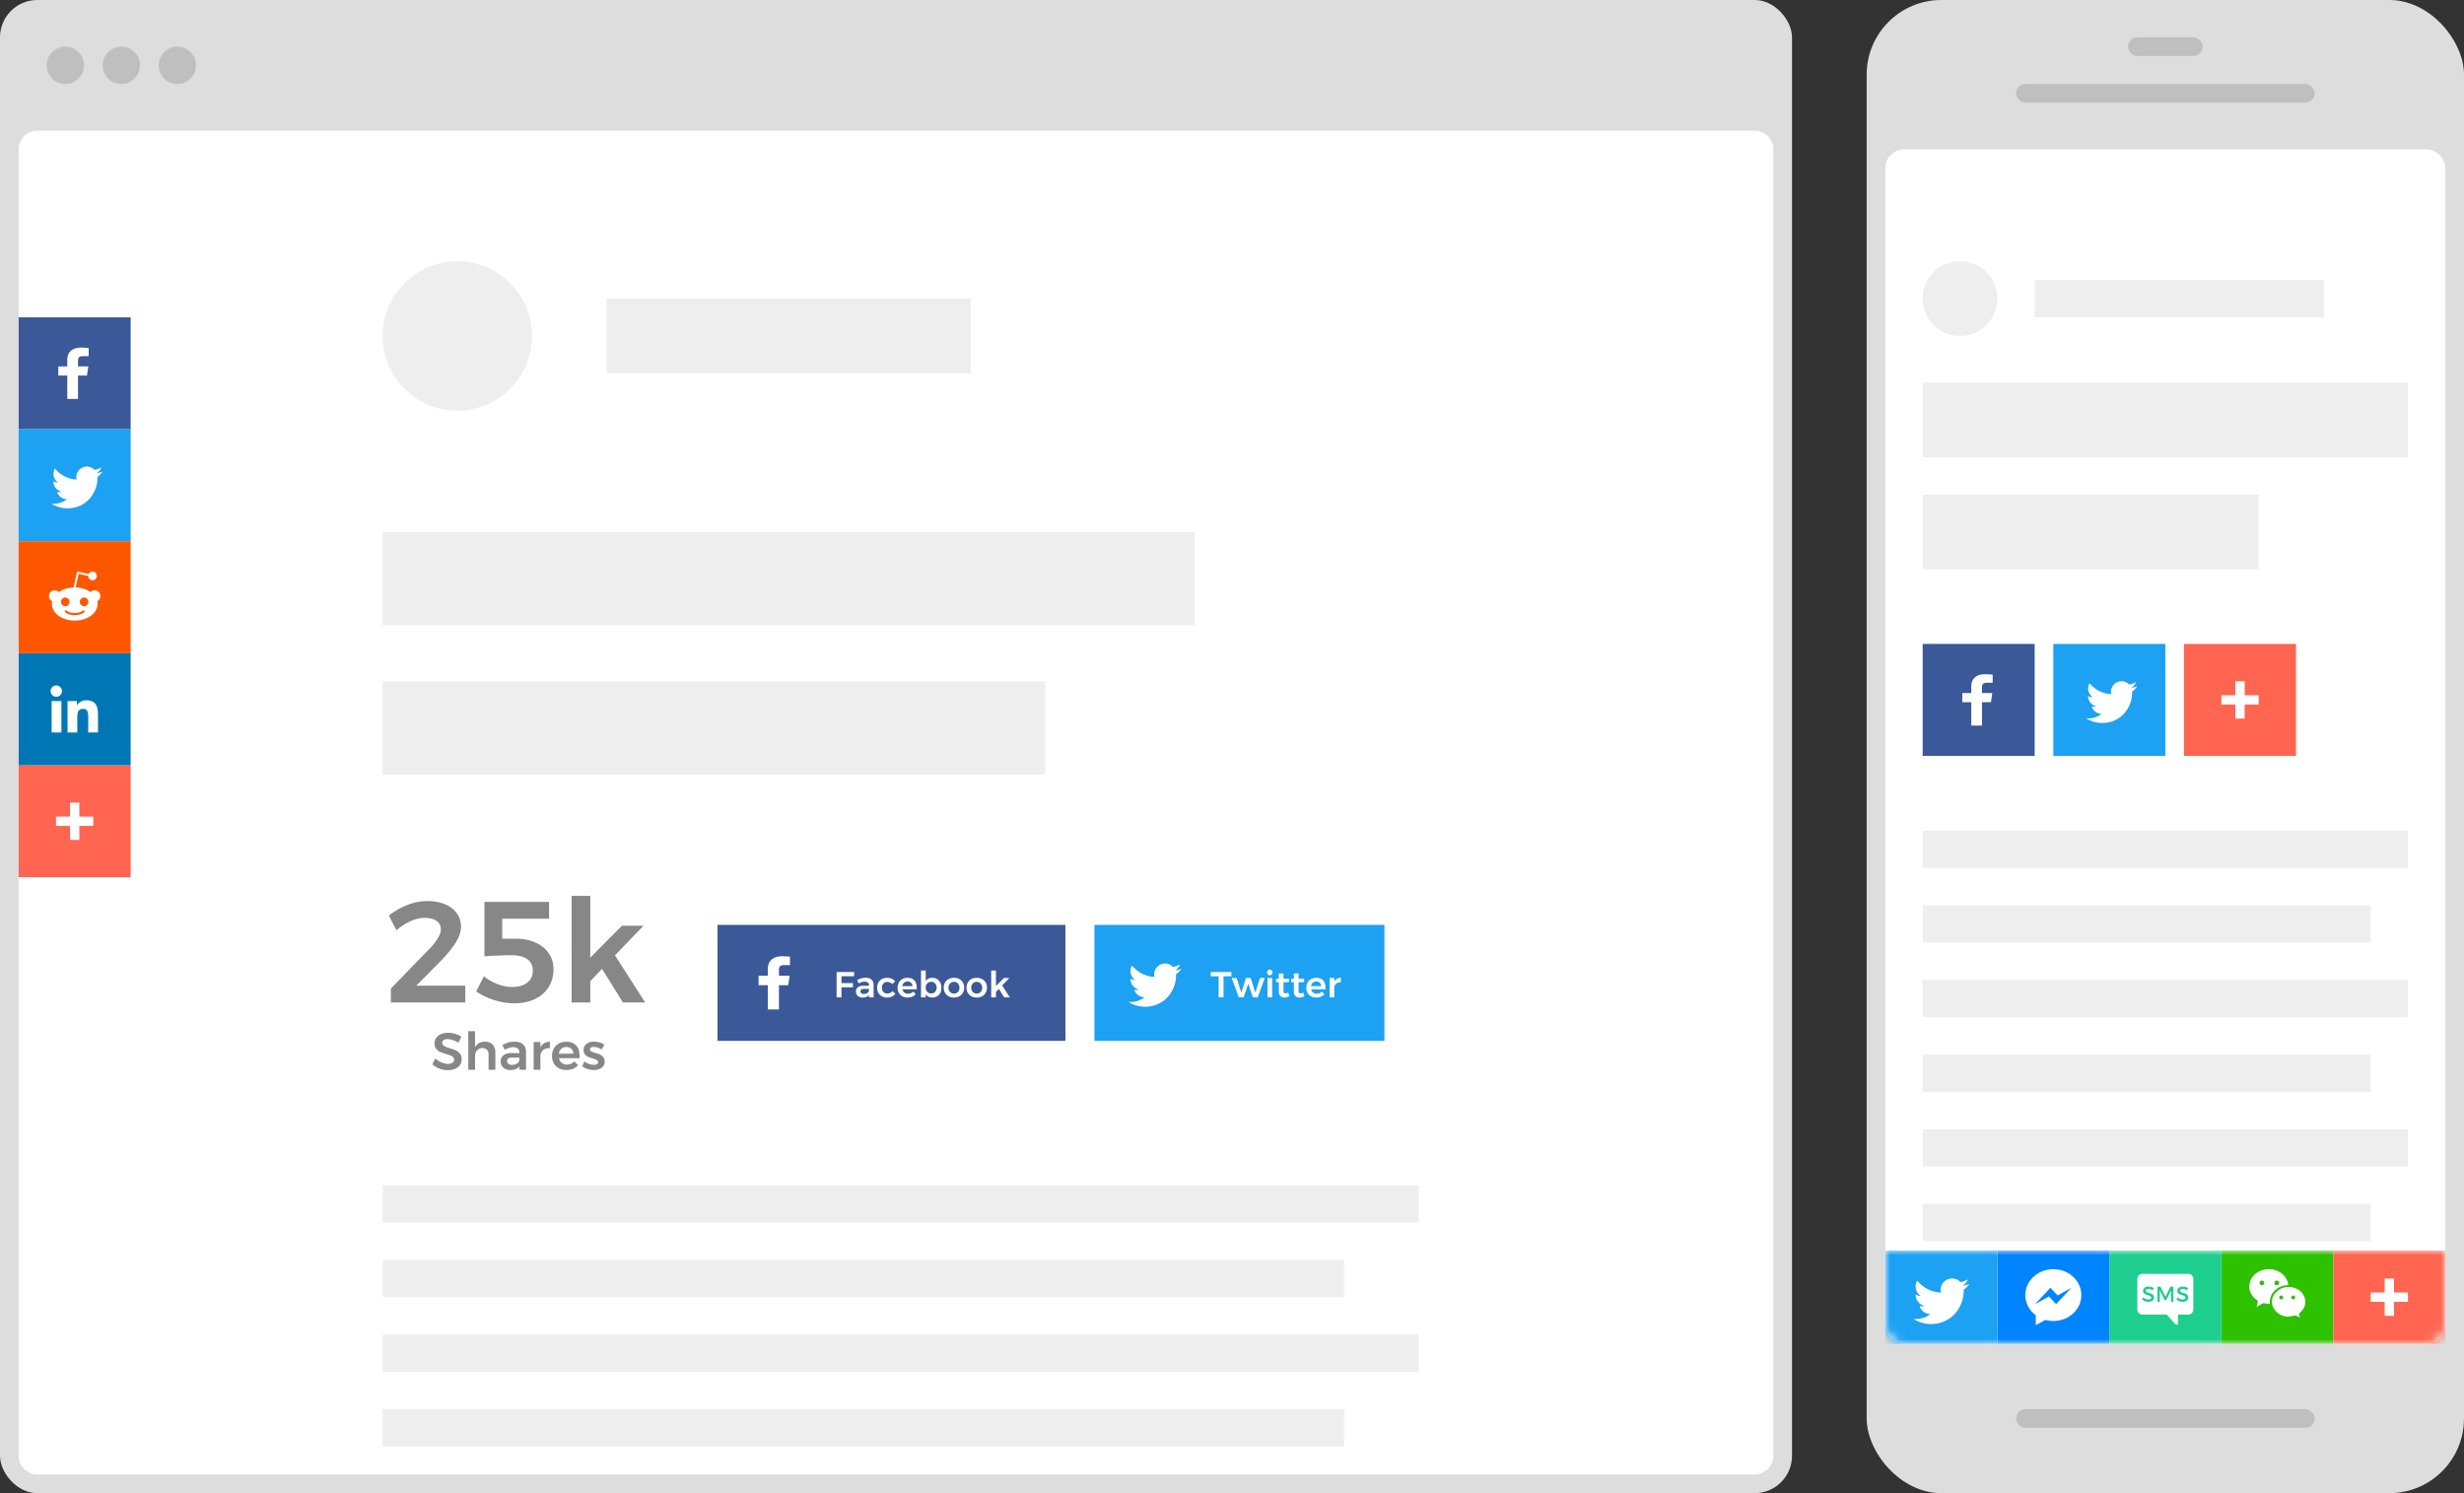 <svg width="264" height="160" xmlns="http://www.w3.org/2000/svg" xmlns:xlink="http://www.w3.org/1999/xlink"><rect width="100%" height="100%" fill="#333333" stroke="none"/><defs><path d="M0 0h59.998v8a2 2 0 0 1-2 2H2a2 2 0 0 1-2-2V0z" id="a"/></defs><g fill="none" fill-rule="evenodd"><rect fill="#DDD" x="200" width="64" height="160" rx="8"/><rect fill="#BFBFBF" x="216" y="151" width="32" height="2" rx="1"/><rect fill="#DDD" width="192" height="160" rx="4"/><path d="M4 14h184a2 2 0 0 1 2 2v140a2 2 0 0 1-2 2H4a2 2 0 0 1-2-2V16a2 2 0 0 1 2-2z" fill="#FFF"/><rect fill="#FFF" x="202" y="16" width="60" height="128" rx="2"/><path d="M210 36a4 4 0 1 1 0-8 4 4 0 0 1 0 8zm8-6h31v4h-31v-4zm-12 11h52v8h-52v-8zm0 12h36v8h-36v-8zm0 36h52v4h-52v-4zm0 8h48v4h-48v-4zm0 8h52v4h-52v-4zm0 8h48v4h-48v-4zm0 8h52v4h-52v-4zm0 8h48v4h-48v-4z" fill="#EEE"/><rect fill="#BFBFBF" x="216" y="9" width="32" height="2" rx="1"/><rect fill="#BFBFBF" x="228" y="4" width="8" height="2" rx="1"/><circle fill="#BFBFBF" cx="7" cy="7" r="2"/><circle fill="#BFBFBF" cx="13" cy="7" r="2"/><circle fill="#BFBFBF" cx="19" cy="7" r="2"/><path d="M49 44a8 8 0 1 1 0-16 8 8 0 0 1 0 16zm16-12h39v8H65v-8zM41 57h87v10H41V57zm0 16h71v10H41V73zm0 54h111v4H41v-4zm0 8h103v4H41v-4zm0 8h111v4H41v-4zm0 8h103v4H41v-4z" fill="#EEE"/><path d="M48.511 111.45c-.21-.066-.394-.1-.554-.1a.776.776 0 0 0-.423.1.314.314 0 0 0-.156.28.37.37 0 0 0 .108.27.849.849 0 0 0 .273.178c.11.046.26.097.449.153.263.078.48.156.649.234.169.078.312.193.431.345.12.152.179.353.179.602 0 .237-.064.444-.193.62a1.204 1.204 0 0 1-.529.405 2 2 0 0 1-.771.139c-.305 0-.602-.057-.892-.17a2.531 2.531 0 0 1-.757-.454l.312-.635c.197.182.418.325.663.429.245.104.473.156.685.156.208 0 .371-.04.49-.12a.373.373 0 0 0 .178-.326.374.374 0 0 0-.108-.275.808.808 0 0 0-.276-.176 5.07 5.07 0 0 0-.457-.15 5.41 5.41 0 0 1-.646-.229 1.123 1.123 0 0 1-.429-.337c-.119-.15-.178-.348-.178-.593 0-.226.06-.424.18-.593.122-.17.292-.3.513-.393.221-.093.477-.14.766-.14.253 0 .503.038.75.112.246.075.466.175.66.301l-.301.652a2.822 2.822 0 0 0-.616-.284zm4.27.483c.197.206.295.485.295.838v1.86h-.73v-1.648c0-.208-.059-.373-.178-.493-.119-.121-.28-.181-.484-.181a.743.743 0 0 0-.574.245.891.891 0 0 0-.212.612v1.465h-.724v-4.133h.724v1.721c.204-.39.563-.588 1.075-.596.342 0 .611.103.808.31zm2.869 2.698v-.362a.976.976 0 0 1-.401.296c-.164.066-.351.1-.563.1a1.2 1.2 0 0 1-.549-.12.879.879 0 0 1-.493-.805c0-.278.099-.497.296-.654.196-.158.475-.239.835-.243h.87v-.078a.502.502 0 0 0-.174-.406c-.115-.097-.282-.145-.5-.145-.283 0-.578.093-.887.278l-.261-.5a3.27 3.27 0 0 1 .637-.282c.192-.058.415-.087.672-.087.386 0 .686.093.9.279.213.186.321.446.325.78l.006 1.95h-.713zm-.257-.67c.149-.1.233-.22.251-.366v-.267h-.752c-.193 0-.335.029-.426.086-.091.058-.136.152-.136.282a.36.36 0 0 0 .142.3.611.611 0 0 0 .387.112c.208 0 .386-.05.534-.148zm2.917-2.179c.172-.102.374-.155.604-.159v.702c-.308-.018-.554.053-.738.215-.184.161-.276.38-.276.654v1.437h-.724v-2.98h.724v.574c.1-.193.237-.34.41-.443zm3.425.254c.24.27.36.651.36 1.142 0 .096-.002.169-.006.217h-2.2a.861.861 0 0 0 .298.498c.15.121.335.181.554.181a1.124 1.124 0 0 0 .802-.334l.39.407c-.148.163-.33.29-.543.379-.213.089-.45.133-.71.133-.305 0-.573-.063-.805-.19a1.324 1.324 0 0 1-.538-.531 1.602 1.602 0 0 1-.19-.788 1.6 1.6 0 0 1 .193-.791c.128-.23.307-.41.538-.538.23-.128.492-.192.785-.192.475 0 .833.136 1.072.407zm-.303.874a.722.722 0 0 0-.217-.523c-.138-.13-.32-.195-.546-.195a.768.768 0 0 0-.532.192.849.849 0 0 0-.265.526h1.56zm2.604-.652a1.434 1.434 0 0 0-.426-.072.574.574 0 0 0-.293.064.214.214 0 0 0-.108.198c0 .093.045.164.136.214.091.05.235.103.432.16.208.062.379.124.512.186.134.06.25.152.349.273a.73.73 0 0 1 .147.476c0 .29-.111.512-.334.668-.223.156-.503.234-.841.234-.23 0-.455-.036-.674-.108a1.587 1.587 0 0 1-.557-.31l.25-.506c.134.115.294.205.48.27.185.065.362.097.529.097a.63.63 0 0 0 .32-.07.227.227 0 0 0 .12-.208.252.252 0 0 0-.14-.234 2.46 2.46 0 0 0-.45-.173 3.93 3.93 0 0 1-.49-.175.887.887 0 0 1-.33-.262.717.717 0 0 1-.139-.46c0-.293.107-.517.32-.671.214-.154.482-.231.805-.231.197 0 .391.028.583.083.19.056.36.134.51.234l-.263.524a2.14 2.14 0 0 0-.448-.2zm-14.183-6.638v1.8H41.88v-1.492l4.064-4.187c.39-.39.703-.774.939-1.154.236-.38.354-.708.354-.985 0-.39-.154-.695-.462-.916-.308-.22-.734-.331-1.278-.331-.472 0-.974.118-1.508.354a5.778 5.778 0 0 0-1.508.985l-.816-1.585a7.977 7.977 0 0 1 2.008-1.147 5.827 5.827 0 0 1 2.117-.408c.708 0 1.334.113 1.878.339.543.225.967.546 1.27.962.302.415.454.895.454 1.439 0 .523-.18 1.077-.54 1.662-.358.585-.861 1.216-1.508 1.893l-2.74 2.771h5.25zm7.527-4.618c.616.277 1.09.665 1.424 1.163.333.497.5 1.059.5 1.685 0 .729-.174 1.37-.523 1.924-.35.554-.842.982-1.478 1.285-.636.303-1.375.454-2.216.454a7.042 7.042 0 0 1-2.117-.346 7.206 7.206 0 0 1-1.947-.931l.816-1.616c.462.359.954.638 1.478.838.523.2 1.046.3 1.57.3.677 0 1.213-.156 1.608-.469.395-.313.593-.741.593-1.285 0-.523-.195-.929-.585-1.216-.39-.287-.97-.431-1.74-.431-.369 0-.856.013-1.462.038-.605.026-1.072.054-1.4.085v-5.834h6.926v1.801h-5.018v2.14h1.432c.81 0 1.523.138 2.139.415zm9.358 6.419l-2.231-3.602-1.263 1.324v2.278h-2V96h2v6.619l3.387-3.417h2.308l-3.047 3.17 3.232 5.049h-2.386z" fill="#878787"/><path fill="#3B5998" d="M76.875 99.107h37.28v12.427h-37.28z"/><path fill="#1DA1F2" d="M117.263 99.107h31.068v12.427h-31.068z"/><path d="M89.636 104.155h1.875l-.004.455h-1.351v.734h1.231v.454h-1.231v1.076h-.52v-2.719zm3.471 2.719v-.253a.68.68 0 0 1-.28.206 1.03 1.03 0 0 1-.391.07.836.836 0 0 1-.383-.084.612.612 0 0 1-.344-.56c0-.195.069-.347.206-.457.137-.11.332-.166.583-.169h.606v-.054a.35.35 0 0 0-.12-.284c-.081-.067-.198-.1-.35-.1a1.2 1.2 0 0 0-.618.193l-.182-.35c.163-.09.311-.155.444-.195.134-.04.29-.06.468-.06.27 0 .479.064.627.194.15.13.225.31.228.543l.004 1.36h-.498zm-.178-.468c.103-.069.162-.154.175-.255v-.186h-.525a.57.57 0 0 0-.297.06c-.063.04-.095.106-.095.196 0 .088.033.158.1.21a.426.426 0 0 0 .269.078.66.66 0 0 0 .373-.103zm2.128-1.183a.531.531 0 0 0-.41.171.628.628 0 0 0-.157.443c0 .186.052.336.157.45a.532.532 0 0 0 .41.171c.248 0 .435-.081.56-.245l.314.26a.919.919 0 0 1-.37.311c-.152.073-.33.11-.531.11a1.11 1.11 0 0 1-.546-.133.93.93 0 0 1-.37-.37 1.117 1.117 0 0 1-.133-.55c0-.21.045-.395.134-.556a.94.94 0 0 1 .373-.372c.16-.089.342-.133.55-.133.188 0 .357.033.506.1.15.066.27.16.363.281l-.306.291a.703.703 0 0 0-.544-.229zm2.918-.159c.167.189.25.454.25.796 0 .067 0 .118-.003.152h-1.534a.6.6 0 0 0 .208.347.598.598 0 0 0 .386.126.79.79 0 0 0 .56-.233l.271.284c-.103.114-.23.202-.378.264a1.273 1.273 0 0 1-.496.093 1.15 1.15 0 0 1-.56-.132.923.923 0 0 1-.376-.37 1.117 1.117 0 0 1-.132-.55c0-.207.045-.391.134-.552a.949.949 0 0 1 .375-.375 1.11 1.11 0 0 1 .548-.134c.331 0 .58.095.747.284zm-.211.61a.504.504 0 0 0-.152-.365.531.531 0 0 0-.38-.136.535.535 0 0 0-.371.134.592.592 0 0 0-.185.367h1.088zm2.635-.76c.148.09.264.215.345.375.082.16.123.346.123.556 0 .207-.04.39-.12.547a.888.888 0 0 1-.343.369.981.981 0 0 1-.512.132.893.893 0 0 1-.412-.091.775.775 0 0 1-.295-.266v.338h-.505v-2.882h.505v1.146a.75.75 0 0 1 .29-.266.88.88 0 0 1 .409-.092.98.98 0 0 1 .515.134zm-.208 1.367a.64.64 0 0 0 .163-.452.634.634 0 0 0-.163-.45.548.548 0 0 0-.42-.175.553.553 0 0 0-.423.175.634.634 0 0 0-.163.45.64.64 0 0 0 .163.454c.109.117.25.175.423.175a.546.546 0 0 0 .42-.177zm2.592-1.368a.956.956 0 0 1 .384.37c.092.16.138.343.138.55 0 .21-.046.395-.138.555a.952.952 0 0 1-.384.373 1.187 1.187 0 0 1-.569.132 1.21 1.21 0 0 1-.575-.132.949.949 0 0 1-.386-.373 1.098 1.098 0 0 1-.138-.555c0-.207.046-.39.138-.55a.952.952 0 0 1 .386-.37 1.2 1.2 0 0 1 .575-.133c.215 0 .405.044.569.133zm-.996.473a.64.64 0 0 0-.163.455.64.64 0 0 0 .163.454.557.557 0 0 0 .427.175.55.55 0 0 0 .42-.175.64.64 0 0 0 .163-.454.64.64 0 0 0-.163-.455.548.548 0 0 0-.42-.174.557.557 0 0 0-.427.174zm3.435-.473a.956.956 0 0 1 .384.37c.092.16.138.343.138.55 0 .21-.046.395-.138.555a.952.952 0 0 1-.384.373 1.187 1.187 0 0 1-.57.132c-.217 0-.408-.044-.574-.132a.949.949 0 0 1-.386-.373 1.098 1.098 0 0 1-.138-.555c0-.207.046-.39.138-.55a.952.952 0 0 1 .386-.37c.166-.089.357-.133.575-.133.215 0 .404.044.569.133zm-.996.473a.64.64 0 0 0-.163.455.64.64 0 0 0 .163.454.557.557 0 0 0 .427.175.55.55 0 0 0 .42-.175.64.64 0 0 0 .162-.454.64.64 0 0 0-.163-.455.548.548 0 0 0-.42-.174.557.557 0 0 0-.426.174zm3.363 1.488l-.563-.91-.319.335v.575h-.505v-2.882h.505v1.67l.855-.862h.582l-.769.8.816 1.274h-.602zm-22.947-4.36v.903h-.612c-.48 0-.569.202-.569.493v.647h1.142l-.152 1.013h-.99v2.598H82.27v-2.598h-.993v-1.013h.993v-.746c0-.866.604-1.339 1.484-1.339.421 0 .783.028.889.041zm41.94 1.283c-.157.234-.355.44-.583.605l.003.15c0 1.545-1.175 3.325-3.324 3.325-.66 0-1.274-.193-1.791-.525a2.344 2.344 0 0 0 1.73-.484 1.17 1.17 0 0 1-1.092-.811 1.167 1.167 0 0 0 .528-.02 1.169 1.169 0 0 1-.937-1.146v-.014c.157.087.337.14.529.146a1.168 1.168 0 0 1-.362-1.56 3.317 3.317 0 0 0 2.409 1.22 1.168 1.168 0 0 1 1.99-1.066 2.34 2.34 0 0 0 .742-.282 1.172 1.172 0 0 1-.513.646c.236-.028.461-.091.67-.184zm3.139.358h2.217v.462h-.847v2.257h-.524v-2.257h-.846v-.462zm2.248.645l.52-.004.51 1.569.492-1.569h.51l.5 1.569.497-1.569h.509l-.754 2.078h-.516l-.497-1.464-.493 1.464h-.517l-.761-2.074zm3.833-.004h.505v2.078h-.505v-2.078zm.454-.808c.055.057.082.13.082.218a.297.297 0 0 1-.082.213.272.272 0 0 1-.205.086.272.272 0 0 1-.206-.086.297.297 0 0 1-.082-.213c0-.088.027-.16.082-.218a.272.272 0 0 1 .206-.085.27.27 0 0 1 .205.085zm1.892 2.757a.985.985 0 0 1-.52.152.623.623 0 0 1-.44-.157c-.114-.105-.17-.26-.17-.464v-1.026h-.292l-.004-.369h.296v-.57h.5v.57h.595v.37h-.595v.935c0 .096.019.164.055.204.036.04.09.06.163.06a.724.724 0 0 0 .295-.085l.117.38zm1.611 0a.985.985 0 0 1-.52.152.623.623 0 0 1-.439-.157c-.114-.105-.17-.26-.17-.464v-1.026h-.292l-.004-.369h.295v-.57h.501v.57h.594v.37h-.594v.935c0 .096.018.164.054.204.037.04.091.06.164.06a.724.724 0 0 0 .295-.085l.116.38zm2.01-1.681c.167.189.25.454.25.796 0 .067 0 .118-.003.152h-1.534a.6.6 0 0 0 .207.347.598.598 0 0 0 .387.126.79.79 0 0 0 .559-.233l.272.284c-.104.114-.23.202-.379.264a1.273 1.273 0 0 1-.495.093c-.212 0-.4-.044-.561-.132a.923.923 0 0 1-.375-.37 1.117 1.117 0 0 1-.132-.55c0-.207.045-.391.134-.552a.949.949 0 0 1 .375-.375c.16-.089.343-.134.547-.134.332 0 .58.095.748.284zm-.212.61a.504.504 0 0 0-.151-.365.531.531 0 0 0-.38-.136.535.535 0 0 0-.372.134.592.592 0 0 0-.184.367h1.087zm1.688-.787a.84.84 0 0 1 .421-.11v.489c-.215-.013-.386.037-.515.15a.577.577 0 0 0-.192.456v1.002h-.505v-2.078h.505v.4a.75.75 0 0 1 .286-.309z" fill="#FFF"/><path fill="#FF6550" d="M234 69h12v12h-12z"/><path d="M240.5 74.5h1.5v1h-1.5V77h-1v-1.5H238v-1h1.5V73h1v1.5z" fill="#FFF"/><path fill="#3B5998" d="M206 69h12v12h-12z"/><path d="M213.5 72.29a8.377 8.377 0 0 0-.858-.04c-.85 0-1.433.456-1.433 1.292v.72h-.96v.98h.96v2.508h1.151v-2.51h.956l.146-.978h-1.102v-.625c0-.28.087-.476.55-.476h.59v-.872z" fill="#FFF"/><path fill="#1DA1F2" d="M220 69h12v12h-12z"/><path d="M228.998 73.529c-.202.09-.42.15-.648.178.233-.14.412-.361.497-.625a2.26 2.26 0 0 1-.717.274 1.128 1.128 0 0 0-1.922 1.029 3.203 3.203 0 0 1-2.326-1.179 1.128 1.128 0 0 0 .35 1.506 1.124 1.124 0 0 1-.511-.14v.014c0 .546.388 1.002.904 1.106a1.13 1.13 0 0 1-.509.02c.144.447.56.774 1.054.783a2.264 2.264 0 0 1-1.67.467c.499.32 1.092.507 1.729.507 2.075 0 3.21-1.72 3.21-3.21 0-.05-.001-.098-.003-.146.22-.16.411-.358.562-.584" fill="#FFF"/><path fill="#FF6550" d="M2 81.998h11.999v11.999H2z"/><path d="M8.5 87.498H10v1H8.5v1.5h-1v-1.5H6v-1h1.5v-1.5h1v1.5z" fill="#FFF"/><path fill="#0077B5" d="M2 69.998h11.999v12H2z"/><path d="M10.5 78.489H9.453v-1.637c0-.39-.006-.893-.543-.893-.545 0-.628.425-.628.865v1.665H7.237v-3.367H8.24v.46h.014c.14-.264.481-.543.99-.543 1.06 0 1.256.697 1.256 1.603v1.847zm-4.443-3.827a.607.607 0 1 1-.001-1.213.607.607 0 0 1 .001 1.213zm-.524.46H6.58v3.367H5.533v-3.367z" fill="#FFF"/><path fill="#3B5998" d="M2 34h11.999v11.999H2z"/><path d="M9.5 37.29a8.377 8.377 0 0 0-.858-.04c-.85 0-1.433.456-1.433 1.292v.72h-.96v.979h.96v2.509H8.36v-2.51h.955l.147-.978H8.36v-.625c0-.28.086-.476.55-.476h.59v-.872z" fill="#FFF"/><path fill="#1DA1F2" d="M2 46h11.999v11.998H2z"/><path d="M10.999 50.528c-.203.09-.42.15-.648.178.233-.14.411-.36.496-.624a2.26 2.26 0 0 1-.717.274 1.128 1.128 0 0 0-1.922 1.029 3.203 3.203 0 0 1-2.325-1.18 1.128 1.128 0 0 0 .35 1.506 1.124 1.124 0 0 1-.512-.14v.014c0 .547.389 1.003.905 1.106a1.13 1.13 0 0 1-.51.02c.144.448.56.774 1.054.783a2.264 2.264 0 0 1-1.67.467c.5.32 1.092.507 1.73.507 2.074 0 3.209-1.719 3.209-3.21 0-.049-.001-.097-.003-.146a2.3 2.3 0 0 0 .563-.584" fill="#FFF"/><path fill="#FF5700" d="M2 57.999h11.999v11.999H2z"/><path d="M10.75 63.874a.613.613 0 0 1-.335.552c.025.095.037.194.037.298 0 .32-.109.617-.327.89a2.205 2.205 0 0 1-.891.647 3.136 3.136 0 0 1-1.228.238c-.442 0-.85-.08-1.226-.238a2.207 2.207 0 0 1-.89-.647 1.398 1.398 0 0 1-.327-.89c0-.097.011-.195.034-.292a.617.617 0 0 1-.347-.558.6.6 0 0 1 .178-.436.583.583 0 0 1 .433-.182.59.59 0 0 1 .445.196c.446-.315.973-.482 1.58-.503l.356-1.616a.105.105 0 0 1 .046-.066.1.1 0 0 1 .08-.015l1.133.251a.441.441 0 0 1 .165-.184.445.445 0 0 1 .243-.07c.127 0 .235.045.325.135.09.09.135.199.135.327a.45.45 0 0 1-.135.329.441.441 0 0 1-.325.137.439.439 0 0 1-.324-.135.448.448 0 0 1-.134-.328l-1.025-.23-.319 1.465c.614.019 1.145.184 1.593.497a.579.579 0 0 1 .439-.19c.17 0 .314.06.433.182a.6.6 0 0 1 .178.436zm-4.217.617c0 .128.044.238.133.33a.436.436 0 0 0 .324.136.441.441 0 0 0 .325-.137.45.45 0 0 0 .135-.329.446.446 0 0 0-.135-.327.444.444 0 0 0-.325-.135.438.438 0 0 0-.322.136.447.447 0 0 0-.135.326zm2.486 1.102a.11.11 0 0 0 .033-.081.11.11 0 0 0-.11-.112c-.03 0-.057.01-.08.031a.765.765 0 0 1-.371.193 1.997 1.997 0 0 1-.982 0 .765.765 0 0 1-.372-.193.114.114 0 0 0-.08-.03c-.03 0-.056.01-.076.03a.103.103 0 0 0-.034.08c0 .031.011.059.034.082a.895.895 0 0 0 .364.21c.154.052.28.083.375.092a2.9 2.9 0 0 0 .559 0c.096-.01.222-.04.376-.091a.907.907 0 0 0 .364-.211zm-.01-.636a.436.436 0 0 0 .324-.137.453.453 0 0 0 .134-.329.447.447 0 0 0-.135-.326.438.438 0 0 0-.323-.136.444.444 0 0 0-.325.135.445.445 0 0 0-.135.327.45.45 0 0 0 .135.33c.09.09.199.136.325.136z" fill="#FFF"/><g transform="translate(202 134)"><mask id="b" fill="#fff"><use xlink:href="#a"/></mask><g mask="url(#b)"><path fill="#2DC100" d="M35.999 0h12v10h-12z"/><path d="M43.167 3.704c-.557.03-1.04.198-1.434.58-.397.386-.579.86-.53 1.446-.217-.027-.415-.057-.614-.074a.382.382 0 0 0-.21.036c-.193.109-.379.233-.599.37.04-.183.067-.343.113-.497.034-.113.018-.176-.086-.25-.668-.473-.95-1.18-.74-1.909.196-.673.675-1.082 1.326-1.295.889-.291 1.888.006 2.428.712.195.256.315.542.346.881zm1.252 3.478c-.177-.079-.338-.197-.51-.215-.172-.018-.353.081-.532.1a1.774 1.774 0 0 1-1.44-.471c-.769-.712-.66-1.803.23-2.386.79-.519 1.948-.346 2.505.373.486.628.429 1.461-.164 1.988-.172.153-.234.279-.124.48.02.037.023.084.035.13zm-3.815-3.705a.257.257 0 0 0-.247-.257.25.25 0 0 0-.26.241.247.247 0 0 0 .245.256.254.254 0 0 0 .262-.24zm1.338-.257a.257.257 0 0 0-.252.253.25.25 0 0 0 .258.246.246.246 0 0 0 .248-.253.248.248 0 0 0-.254-.246zm.47 2.015a.208.208 0 1 0 0-.416c-.116 0-.213.1-.21.216.005.11.098.2.21.2zm1.293-.415a.208.208 0 0 0-.206.199.204.204 0 0 0 .204.215.202.202 0 0 0 .205-.198.206.206 0 0 0-.203-.216z" fill="#FFF"/><path fill="#FF6550" d="M47.998 0h12v10h-12z"/><path d="M54.498 4.5h1.5v1h-1.5V7h-1V5.5h-1.5v-1h1.5V3h1v1.5z" fill="#FFF"/><path fill="#0084FF" d="M12 0h12v10H12z"/><path d="M18 2c-1.657 0-3 1.244-3 2.778 0 .874.436 1.654 1.118 2.163V8l1.021-.56c.273.075.562.116.86.116 1.657 0 3-1.244 3-2.778S19.657 2 18 2zm.298 3.74l-.764-.814-1.49.815L17.682 4l.782.815L19.938 4l-1.64 1.74z" fill="#FFF"/><path fill="#1DA1F2" d="M0 0h12v10H0z"/><path d="M9 3.577a2.46 2.46 0 0 1-.707.194c.254-.152.45-.394.541-.681a2.465 2.465 0 0 1-.781.299 1.231 1.231 0 0 0-2.098 1.123 3.495 3.495 0 0 1-2.537-1.287 1.23 1.23 0 0 0 .381 1.643 1.226 1.226 0 0 1-.558-.153v.015c0 .597.424 1.094.987 1.207a1.233 1.233 0 0 1-.555.021c.156.49.61.845 1.15.855A2.47 2.47 0 0 1 3 7.323a3.48 3.48 0 0 0 1.887.553c2.264 0 3.502-1.876 3.502-3.502a3.55 3.55 0 0 0-.003-.16c.24-.173.449-.39.614-.637" fill="#FFF"/><path fill="#1ECE8E" d="M24 0h12v10H24z"/><path d="M31.363 6.864h1.093c.3 0 .543-.244.543-.544V3.044c0-.3-.243-.544-.543-.544h-4.914c-.3 0-.543.243-.543.544V6.32c0 .3.243.544.543.544h2.609l.85.955c.198.224.362.164.362-.136v-.82zm-2.86-2.955c.099.03.186.07.263.121l-.113.24a1.059 1.059 0 0 0-.25-.113.79.79 0 0 0-.223-.038.36.36 0 0 0-.193.044.14.14 0 0 0-.07.125c0 .048.016.088.046.12s.069.058.115.078c.046.02.11.04.194.065.11.032.198.064.267.096a.467.467 0 0 1 .176.14.385.385 0 0 1 .072.244.408.408 0 0 1-.078.247.495.495 0 0 1-.215.164.816.816 0 0 1-.316.058 1.002 1.002 0 0 1-.66-.256l.118-.236a.929.929 0 0 0 .268.174.72.72 0 0 0 .278.062c.096 0 .17-.017.223-.052a.163.163 0 0 0 .08-.144c0-.05-.017-.09-.048-.123a.33.33 0 0 0-.118-.076 2.632 2.632 0 0 0-.194-.065c-.11-.032-.2-.064-.267-.094a.477.477 0 0 1-.173-.136.369.369 0 0 1-.073-.24c0-.09.025-.17.074-.238a.47.47 0 0 1 .207-.157.797.797 0 0 1 .307-.055c.104 0 .205.015.303.045zm2.109 1.582l-.002-1.207-.51 1.038h-.179l-.509-1.038V5.49h-.257V3.875h.323l.533 1.074.531-1.074h.321V5.49h-.251zm1.562-1.582c.099.03.186.07.263.121l-.113.24a1.059 1.059 0 0 0-.25-.113.79.79 0 0 0-.223-.038.36.36 0 0 0-.193.044.14.14 0 0 0-.07.125c0 .048.015.088.046.12.03.032.069.058.115.078.046.02.11.04.194.065.11.032.198.064.267.096a.467.467 0 0 1 .175.14.385.385 0 0 1 .073.244.408.408 0 0 1-.078.247.495.495 0 0 1-.215.164.816.816 0 0 1-.316.058 1.002 1.002 0 0 1-.66-.256l.118-.236a.929.929 0 0 0 .268.174.72.72 0 0 0 .278.062c.095 0 .17-.017.223-.052a.163.163 0 0 0 .079-.144c0-.05-.016-.09-.047-.123a.33.33 0 0 0-.118-.076 2.632 2.632 0 0 0-.194-.065c-.11-.032-.2-.064-.267-.094a.477.477 0 0 1-.173-.136.369.369 0 0 1-.073-.24c0-.09.025-.17.074-.238a.47.47 0 0 1 .206-.157.797.797 0 0 1 .308-.055c.104 0 .205.015.303.045z" fill="#FFF"/></g></g></g></svg>
